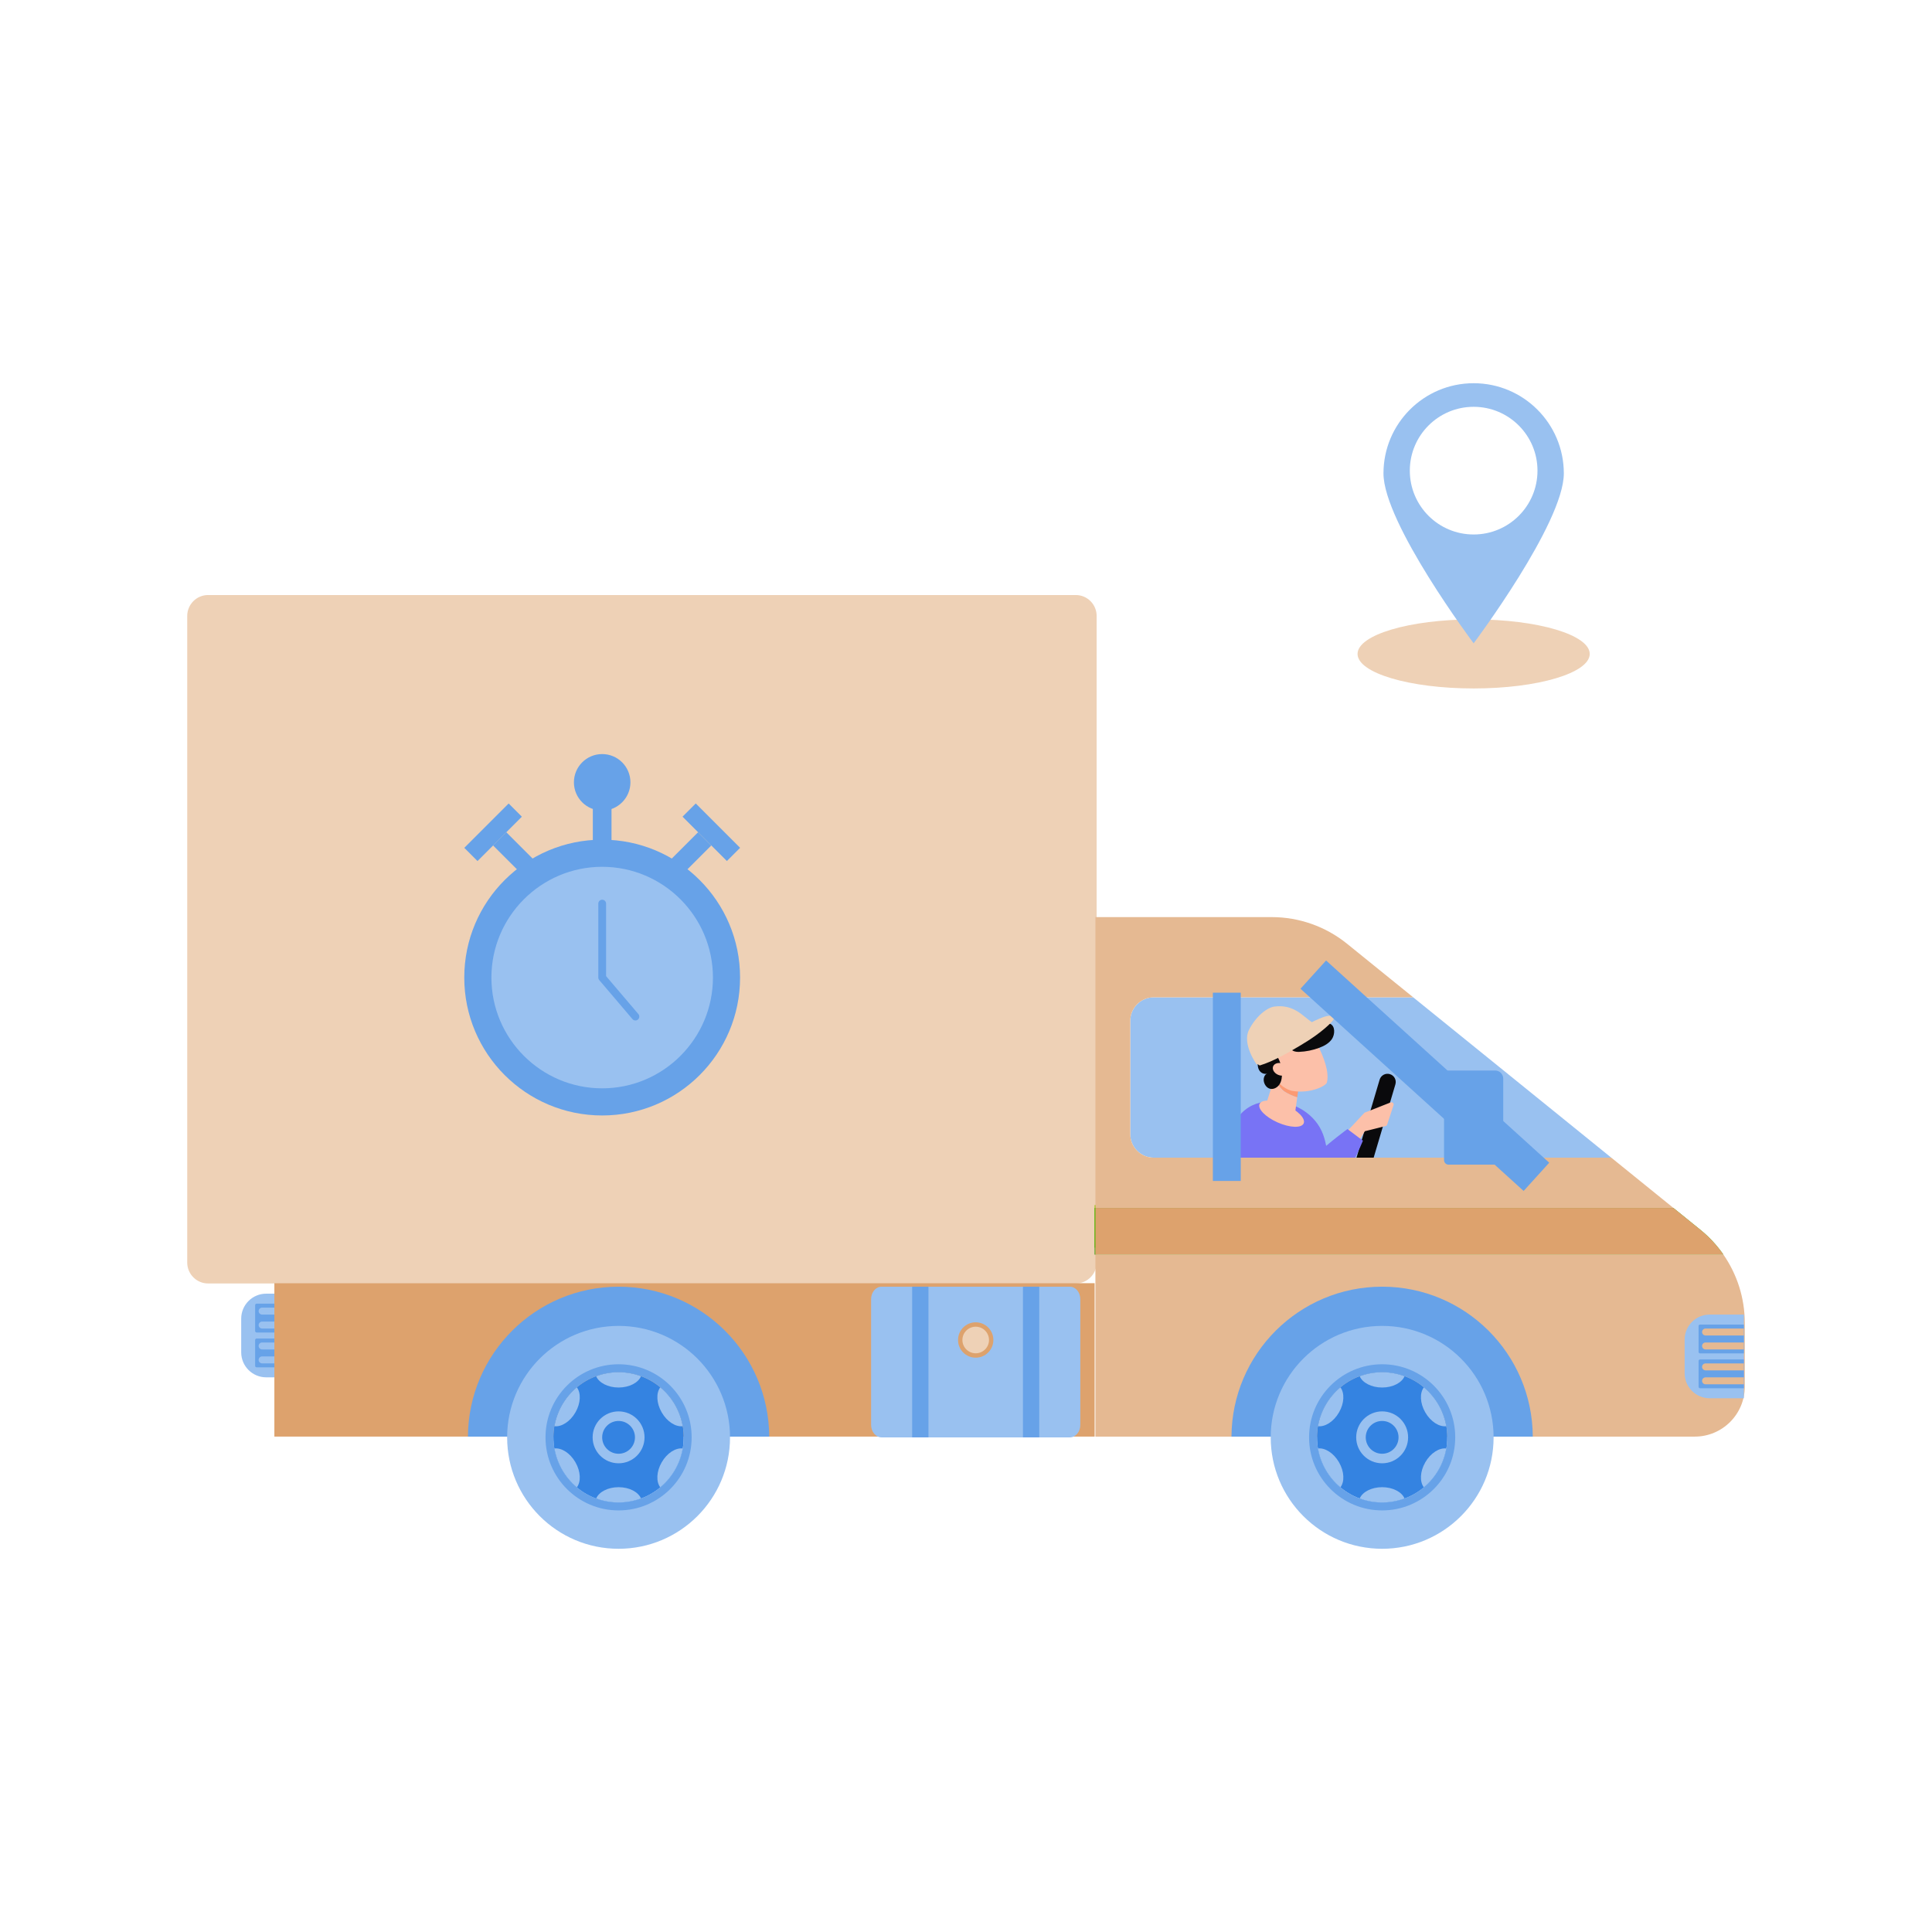 <?xml version="1.0" encoding="utf-8"?>
<svg xmlns="http://www.w3.org/2000/svg" enable-background="new 0 0 850 850" id="Layer_1" version="1.1" viewBox="0 0 850 850" x="0" y="0">
  <path d="M683.49,488.75l-61.75-49.98H507.64c-2.8,0-5.33,1.11-7.2,2.91c-1.95,1.89-3.17,4.53-3.17,7.46v49.82&#xD;&#xA;		c0,5.73,4.64,10.37,10.37,10.37h201.27L683.49,488.75z" fill="#99c1f0"/>
  <path d="M132.19,569.16h-15.07c-6.08,0-11,4.93-11,11v14.81c0,6.08,4.93,11,11,11h15.07V569.16z" fill="#99c1f0"/>
  <path d="M132.19,586.24h-19.28c-0.37,0-0.66-0.3-0.66-0.66v-11.36c0-0.37,0.3-0.66,0.66-0.66h19.28V586.24z" fill="#67a2e8"/>
  <path d="M132.19,578.36h-16.87c-0.85,0-1.53-0.69-1.53-1.53l0,0c0-0.85,0.69-1.53,1.53-1.53h16.87V578.36z" fill="#99c1f0"/>
  <path d="M132.19,584.5h-16.87c-0.85,0-1.53-0.69-1.53-1.53l0,0c0-0.85,0.69-1.53,1.53-1.53h16.87V584.5z" fill="#99c1f0"/>
  <path d="M132.19,601.58h-19.28c-0.37,0-0.66-0.3-0.66-0.66v-11.36c0-0.37,0.3-0.66,0.66-0.66h19.28V601.58z" fill="#67a2e8"/>
  <path d="M132.19,593.7h-16.87c-0.85,0-1.53-0.69-1.53-1.53l0,0c0-0.85,0.69-1.53,1.53-1.53h16.87V593.7z" fill="#99c1f0"/>
  <path d="M132.19,599.83h-16.87c-0.85,0-1.53-0.69-1.53-1.53l0,0c0-0.85,0.69-1.53,1.53-1.53h16.87V599.83z" fill="#99c1f0"/>
  <path d="M91.55,261.79H473.3c5.07,0,9.18,4.13,9.18,9.22v284.43c0,5.09-4.11,9.23-9.18,9.23H91.55&#xD;&#xA;		c-5.07,0-9.18-4.13-9.18-9.23V271.02C82.37,265.92,86.48,261.79,91.55,261.79z" fill="#eed1b6"/>
  <rect fill="#dda26d" height="67.49" width="360.89" x="120.71" y="564.55"/>
  <path d="M387.84,566.09h82.86c2.53,0,4.59,2.46,4.59,5.49v55.32c0,3.03-2.05,5.49-4.59,5.49h-82.86&#xD;&#xA;		c-2.53,0-4.59-2.46-4.59-5.49v-55.32C383.25,568.54,385.3,566.09,387.84,566.09z" fill="#99c1f0"/>
  <rect fill="#67a2e8" height="66.29" width="7.17" x="450.06" y="566.09"/>
  <rect fill="#67a2e8" height="66.29" width="7.17" x="401.31" y="566.09"/>
  <path d="M429.27,581.76c4.29,0,7.77,3.48,7.77,7.78c0,4.29-3.48,7.78-7.77,7.78c-4.29,0-7.77-3.48-7.77-7.78&#xD;&#xA;		C421.5,585.24,424.98,581.76,429.27,581.76z" fill="#dda26d"/>
  <path d="M429.27,583.69c3.23,0,5.85,2.62,5.85,5.85c0,3.23-2.62,5.85-5.85,5.85c-3.23,0-5.85-2.62-5.85-5.85&#xD;&#xA;		C423.42,586.31,426.04,583.69,429.27,583.69z" fill="#eed1b6"/>
  <rect fill="#93c300" height="18.73" width="229.79" x="481.6" y="530.18"/>
  <path d="M598.9,514.99L598.9,514.99c1.92,0.57,3.93-0.52,4.5-2.44l10.52-35.48c0.57-1.92-0.52-3.93-2.44-4.5l0,0&#xD;&#xA;		c-1.92-0.57-3.93,0.52-4.5,2.44l-10.52,35.48C595.89,512.41,596.99,514.42,598.9,514.99z" fill="#0a0a0c"/>
  <path d="M541.19,497.95c1.76-4.9,5.09-9.42,9.8-11.65c2.17-1.03,4.55-1.54,6.94-1.72&#xD;&#xA;		c9.53-0.74,19.57,4.37,23.56,13.06c1.7,3.7,2.28,7.81,2.71,11.85c0.47,4.35,0.79,8.72,0.97,13.09c-3.79-1.61-8.1-0.94-12.22-0.83&#xD;&#xA;		c-8.67,0.24-17.15-2.08-25.21-5.09c-1.99-0.74-3.95-1.53-5.91-2.33c-2.56-1.05-2.8-0.97-2.71-3.79&#xD;&#xA;		C539.27,506.28,539.75,501.98,541.19,497.95z" fill="#7873f5"/>
  <path d="M609.61,495.41l-9.14,2.28l-5.13,8.15l-3.62-7.09l8.6-9.2l11.51-4.53c0.76-0.3,1.53,0.42,1.27,1.2l-2.81,8.56&#xD;&#xA;		C610.19,495.09,609.93,495.33,609.61,495.41z" fill="#fcc0a9"/>
  <path d="M560.93,473.58l1.09-3.41l9.35,8.07l-0.63,4.55c-2.04-0.61-3.99-1.5-5.77-2.64&#xD;&#xA;		C562.84,478.4,561.46,476.08,560.93,473.58z" fill="#fc9a73"/>
  <path d="M556.48,487.49l4.45-13.91c0.52,2.5,1.91,4.82,4.03,6.56c1.78,1.14,3.73,2.03,5.77,2.64l-1.41,10.11&#xD;&#xA;		L556.48,487.49z" fill="#fcc0a9"/>
  <path d="M573.56,494.25c-0.94,2.14-6.05,1.96-11.41-0.4c-5.36-2.36-8.94-6.01-8-8.15c0.94-2.14,6.05-1.96,11.41,0.4&#xD;&#xA;		C570.92,488.46,574.5,492.11,573.56,494.25z" fill="#fcc0a9"/>
  <path d="M579.87,478.86c1.73-0.66,3.26-1.48,3.87-2.47c2.49-9.09-10.14-26.86-10.14-26.86l-9.24-0.59l-8.02,9.95&#xD;&#xA;		l4.03,13.45c1.08,3.59,3.96,6.39,7.76,7.54l0,0C572.01,480.59,576.1,480.29,579.87,478.86z" fill="#fcc0a9"/>
  <path d="M586.03,457.08c-1.28,1.93-3.44,3.1-5.61,3.91c-2.83,1.06-5.82,1.67-8.84,1.79c-1.54,0.06-3.5-0.33-3.81-1.83&#xD;&#xA;		c-0.25-1.2,0.77-2.27,1.73-3.05c2.08-1.7,4.29-3.24,6.59-4.61c2-1.19,6.51-3.92,9-2.91C587.59,451.39,587.3,455.14,586.03,457.08z" fill="#0a0a0c"/>
  <path d="M554.08,470.99c0.74,1.13,2.26,1.81,3.51,1.29c-1.25,0.43-1.76,1.99-1.58,3.3c0.21,1.55,1.26,3.06,2.77,3.43&#xD;&#xA;		c1.64,0.4,3.37-0.64,4.24-2.08c0.87-1.44,1.03-3.2,1-4.89c-0.06-3.47-1.78-9.87-6.48-9.56&#xD;&#xA;		C553.93,462.71,552.29,468.24,554.08,470.99z" fill="#0a0a0c"/>
  <path d="M554.25,468.76c-0.46-0.27-2.46-0.38,2.65-4.92c7.95-7.07,15.13-12.29,24.92-16.22&#xD;&#xA;		c2.96-1.19,7.53-1.41,3.58,2.5c-3.94,3.89-8.76,7.16-13.51,9.96C566.35,463.34,560.39,466.88,554.25,468.76z" fill="#eed1b6"/>
  <path d="M552.92,468.38c0,0-6.62-9.08-3.4-15.32c3.21-6.24,8.13-9.83,11.16-10.21c3.03-0.38,7.37-0.38,12.48,3.78&#xD;&#xA;		s5.67,4.16,5.67,4.16s-9.64,8.51-14.56,11.72C559.35,465.74,552.92,468.38,552.92,468.38z" fill="#eed1b6"/>
  <path d="M592.82,496.74l6.81,5.11c0,0-8.51,21.18-17.96,28.55c-9.45,7.37-14.56,7.18-14.56,7.18s-5.29-0.95-4.54-7.56&#xD;&#xA;		C563.99,517.58,592.82,496.74,592.82,496.74z" fill="#7873f5"/>
  <path d="M560.51,468.54c1.01-1.12,3.13-1.16,4.74-0.1c1.61,1.06,2.09,2.82,1.07,3.94c-1.01,1.12-3.13,1.16-4.74,0.1&#xD;&#xA;		C559.98,471.42,559.5,469.65,560.51,468.54z" fill="#fcc0a9"/>
  <path d="M708.91,509.33H507.64c-5.73,0-10.37-4.64-10.37-10.37v-49.82c0-5.73,4.64-10.37,10.37-10.37h114.11&#xD;&#xA;		l-29.08-23.54c-9.38-7.59-21.08-11.74-33.15-11.74h-77.58v127.96h254.3L708.91,509.33z" fill="#e5b992"/>
  <linearGradient gradientTransform="matrix(-1 0 0 1 -1881.475 0)" gradientUnits="userSpaceOnUse" id="SVGID_1_" x1="-2363.238" x2="-2363.238" y1="551.976" y2="531.448">
    <stop offset="0" stop-color="#249800"/>
    <stop offset=".017" stop-color="#259900"/>
    <stop offset=".242" stop-color="#2fa700"/>
    <stop offset=".52" stop-color="#34b000"/>
    <stop offset="1" stop-color="#36b200"/>
  </linearGradient>
  <rect fill="url(#SVGID_1_)" height="20.53" width=".33" x="481.6" y="531.45"/>
  <path d="M748.09,541.05l-11.86-9.6h-254.3v20.53h276.3C755.41,547.91,752.02,544.23,748.09,541.05z" fill="#36b200"/>
  <path d="M748.09,541.05l-11.86-9.6h-254.3v20.53h276.3C755.41,547.91,752.02,544.23,748.09,541.05z" fill="#dda26d"/>
  <rect fill="#67a2e8" height="82.83" width="12.27" x="533.61" y="436.74"/>
  <rect fill="#67a2e8" height="132.49" transform="rotate(-47.817 626.867 473.283)" width="16.77" x="618.5" y="407.04"/>
  <path d="M758.23,551.98h-276.3v80.07h263.69c12.15,0,22.01-9.85,22.01-22.01V582&#xD;&#xA;		C767.63,571.15,764.28,560.7,758.23,551.98z" fill="#e5b992"/>
  <path d="M608.08,566.09c-36.5,0-66.1,29.5-66.28,65.96h27.52c0.18-21.26,17.46-38.44,38.76-38.44&#xD;&#xA;		c21.3,0,38.58,17.18,38.76,38.44h27.52C674.19,595.59,644.58,566.09,608.08,566.09z" fill="#67a2e8"/>
  <path d="M559.06,632.37c0,27.08,21.95,49.03,49.03,49.03c27.08,0,49.03-21.95,49.03-49.03&#xD;&#xA;		c0-27.08-21.95-49.03-49.03-49.03C581.01,583.35,559.06,605.29,559.06,632.37z M579.41,632.37c0-15.84,12.84-28.67,28.67-28.67&#xD;&#xA;		c15.84,0,28.67,12.83,28.67,28.67c0,15.83-12.84,28.67-28.67,28.67C592.25,661.05,579.41,648.21,579.41,632.37z" fill="#99c1f0"/>
  <path d="M608.09,603.7c15.84,0,28.67,12.83,28.67,28.67c0,15.83-12.84,28.67-28.67,28.67&#xD;&#xA;		c-15.83,0-28.67-12.84-28.67-28.67C579.41,616.54,592.25,603.7,608.09,603.7z" fill="#3483e1"/>
  <path d="M617.95,605.48c-1.19,2.86-5.14,4.97-9.87,4.97c-4.73,0-8.67-2.11-9.87-4.97c3.08-1.13,6.39-1.78,9.87-1.78&#xD;&#xA;		C611.56,603.7,614.87,604.35,617.95,605.48z" fill="#99c1f0"/>
  <path d="M636.31,627.47c-3.07,0.39-6.87-1.96-9.24-6.06c-2.37-4.1-2.51-8.58-0.62-11.05&#xD;&#xA;		C631.56,614.63,635.13,620.64,636.31,627.47z" fill="#99c1f0"/>
  <path d="M636.31,637.28c-1.18,6.83-4.75,12.84-9.86,17.11c-1.89-2.46-1.75-6.94,0.62-11.05&#xD;&#xA;		C629.44,639.24,633.24,636.88,636.31,637.28z" fill="#99c1f0"/>
  <path d="M608.08,654.3c4.73,0,8.67,2.11,9.86,4.97c-3.08,1.13-6.39,1.78-9.86,1.78c-3.47,0-6.79-0.65-9.87-1.78&#xD;&#xA;		C599.41,656.41,603.35,654.3,608.08,654.3z" fill="#99c1f0"/>
  <path d="M589.1,643.33c2.37,4.11,2.51,8.59,0.62,11.05c-5.1-4.26-8.68-10.28-9.86-17.11&#xD;&#xA;		C582.93,636.88,586.73,639.24,589.1,643.33z" fill="#99c1f0"/>
  <path d="M589.72,610.36c1.89,2.46,1.75,6.94-0.62,11.05c-2.37,4.1-6.17,6.45-9.24,6.06&#xD;&#xA;		C581.04,620.64,584.62,614.63,589.72,610.36z" fill="#99c1f0"/>
  <path d="M596.67,632.37c0,6.31,5.11,11.42,11.42,11.42c6.31,0,11.42-5.11,11.42-11.42c0-6.3-5.11-11.42-11.42-11.42&#xD;&#xA;		C601.78,620.95,596.67,626.07,596.67,632.37z M600.87,632.37c0-3.98,3.23-7.21,7.21-7.21c3.98,0,7.22,3.23,7.22,7.21&#xD;&#xA;		c0,3.99-3.23,7.22-7.22,7.22C604.1,639.59,600.87,636.36,600.87,632.37z" fill="#99c1f0"/>
  <path d="M575.94,632.37c0,17.75,14.39,32.15,32.15,32.15c17.75,0,32.15-14.4,32.15-32.15&#xD;&#xA;		c0-17.76-14.39-32.15-32.15-32.15C590.33,600.23,575.94,614.62,575.94,632.37z M579.41,632.37c0-15.84,12.84-28.67,28.67-28.67&#xD;&#xA;		c15.84,0,28.67,12.83,28.67,28.67c0,15.83-12.84,28.67-28.67,28.67C592.25,661.05,579.41,648.21,579.41,632.37z" fill="#67a2e8"/>
  <path d="M608.08,671.14c21.41,0,38.77-17.36,38.77-38.76c0-0.11-0.01-0.22-0.01-0.33h-77.51&#xD;&#xA;		c0,0.11-0.01,0.22-0.01,0.33C569.32,653.78,586.68,671.14,608.08,671.14z" fill="none"/>
  <path d="M272.15,566.09c-36.5,0-66.1,29.5-66.28,65.96h27.52c0.18-21.26,17.46-38.44,38.76-38.44&#xD;&#xA;		c21.3,0,38.58,17.18,38.76,38.44h27.52C338.25,595.59,308.65,566.09,272.15,566.09z" fill="#67a2e8"/>
  <path d="M223.12,632.37c0,27.08,21.95,49.03,49.03,49.03c27.08,0,49.03-21.95,49.03-49.03&#xD;&#xA;		c0-27.08-21.95-49.03-49.03-49.03C245.07,583.35,223.12,605.29,223.12,632.37z M243.48,632.37c0-15.84,12.84-28.67,28.67-28.67&#xD;&#xA;		c15.83,0,28.67,12.83,28.67,28.67c0,15.83-12.84,28.67-28.67,28.67C256.31,661.05,243.48,648.21,243.48,632.37z" fill="#99c1f0"/>
  <circle cx="272.15" cy="632.37" fill="#3483e1" r="28.67" transform="rotate(-80.758 272.151 632.387)"/>
  <path d="M282.02,605.48c-1.19,2.86-5.14,4.97-9.87,4.97c-4.73,0-8.67-2.11-9.87-4.97c3.08-1.13,6.39-1.78,9.87-1.78&#xD;&#xA;		C275.62,603.7,278.94,604.35,282.02,605.48z" fill="#99c1f0"/>
  <path d="M300.37,627.47c-3.07,0.39-6.87-1.96-9.24-6.06c-2.37-4.1-2.51-8.58-0.62-11.05&#xD;&#xA;		C295.62,614.63,299.19,620.64,300.37,627.47z" fill="#99c1f0"/>
  <path d="M300.37,637.28c-1.18,6.83-4.75,12.84-9.86,17.11c-1.89-2.46-1.75-6.94,0.62-11.05&#xD;&#xA;		C293.5,639.24,297.3,636.88,300.37,637.28z" fill="#99c1f0"/>
  <path d="M272.15,654.3c4.73,0,8.67,2.11,9.87,4.97c-3.08,1.13-6.39,1.78-9.86,1.78c-3.47,0-6.79-0.65-9.87-1.78&#xD;&#xA;		C263.48,656.41,267.42,654.3,272.15,654.3z" fill="#99c1f0"/>
  <path d="M253.16,643.33c2.37,4.11,2.51,8.59,0.62,11.05c-5.1-4.26-8.68-10.28-9.86-17.11&#xD;&#xA;		C247,636.88,250.8,639.24,253.16,643.33z" fill="#99c1f0"/>
  <path d="M253.78,610.36c1.89,2.46,1.75,6.94-0.62,11.05c-2.37,4.1-6.17,6.45-9.24,6.06&#xD;&#xA;		C245.11,620.64,248.68,614.63,253.78,610.36z" fill="#99c1f0"/>
  <path d="M260.73,632.37c0,6.31,5.11,11.42,11.42,11.42c6.31,0,11.42-5.11,11.42-11.42c0-6.3-5.11-11.42-11.42-11.42&#xD;&#xA;		C265.84,620.95,260.73,626.07,260.73,632.37z M264.93,632.37c0-3.98,3.23-7.21,7.21-7.21c3.98,0,7.22,3.23,7.22,7.21&#xD;&#xA;		c0,3.99-3.23,7.22-7.22,7.22C268.16,639.59,264.93,636.36,264.93,632.37z" fill="#99c1f0"/>
  <path d="M240,632.37c0,17.75,14.39,32.15,32.15,32.15s32.15-14.4,32.15-32.15c0-17.76-14.39-32.15-32.15-32.15&#xD;&#xA;		S240,614.62,240,632.37z M243.48,632.37c0-15.84,12.84-28.67,28.67-28.67c15.83,0,28.67,12.83,28.67,28.67&#xD;&#xA;		c0,15.83-12.84,28.67-28.67,28.67C256.31,661.05,243.48,648.21,243.48,632.37z" fill="#67a2e8"/>
  <path d="M272.15,671.14c21.41,0,38.76-17.36,38.76-38.76c0-0.11-0.01-0.22-0.01-0.33h-77.51&#xD;&#xA;		c0,0.11-0.01,0.22-0.01,0.33C233.39,653.78,250.74,671.14,272.15,671.14z" fill="none"/>
  <path d="M760.72,603.67c0,3.68,2.89,6.66,6.52,6.86v-13.73C763.61,597.01,760.72,599.99,760.72,603.67z" fill="#ff8ca9"/>
  <path d="M767.24,578.36h-15.07c-6.08,0-11,4.93-11,11v14.81c0,6.08,4.93,11,11,11h15.07V578.36z" fill="#99c1f0"/>
  <path d="M767.24,595.44h-19.28c-0.37,0-0.66-0.3-0.66-0.66v-11.36c0-0.37,0.3-0.66,0.66-0.66h19.28V595.44z" fill="#67a2e8"/>
  <path d="M767.24,587.56h-16.87c-0.85,0-1.53-0.69-1.53-1.53l0,0c0-0.85,0.69-1.53,1.53-1.53h16.87V587.56z" fill="#e5b992"/>
  <path d="M767.24,593.7h-16.87c-0.85,0-1.53-0.69-1.53-1.53l0,0c0-0.85,0.69-1.53,1.53-1.53h16.87V593.7z" fill="#e5b992"/>
  <path d="M767.24,610.78h-19.28c-0.37,0-0.66-0.3-0.66-0.66v-11.36c0-0.37,0.3-0.66,0.66-0.66h19.28V610.78z" fill="#67a2e8"/>
  <path d="M767.24,602.9h-16.87c-0.85,0-1.53-0.69-1.53-1.53l0,0c0-0.85,0.69-1.53,1.53-1.53h16.87V602.9z" fill="#e5b992"/>
  <path d="M767.24,609.04h-16.87c-0.85,0-1.53-0.69-1.53-1.53l0,0c0-0.85,0.69-1.53,1.53-1.53h16.87V609.04z" fill="#e5b992"/>
  <path d="M657.79,512.4h-20.47c-1.1,0-2-0.89-2-2v-37.42c0-1.1,0.89-2,2-2h20.47c1.97,0,3.57,1.6,3.57,3.57v34.28&#xD;&#xA;		C661.36,510.8,659.76,512.4,657.79,512.4z" fill="#67a2e8"/>
  <ellipse cx="648.34" cy="287.7" fill="#eed1b6" rx="51.07" ry="15.19"/>
  <path d="M648.34,168.6c-21.9,0-39.67,17.76-39.67,39.68c0,21.9,39.67,74.75,39.67,74.75s39.68-52.85,39.68-74.75&#xD;&#xA;		C688.01,186.36,670.25,168.6,648.34,168.6z M648.34,235.15c-15.51,0-28.08-12.57-28.08-28.08c0-15.51,12.57-28.09,28.08-28.09&#xD;&#xA;		c15.52,0,28.09,12.58,28.09,28.09C676.43,222.58,663.86,235.15,648.34,235.15z" fill="#99c1f0"/>
  <circle cx="264.93" cy="344.19" fill="#67a2e8" r="12.43"/>
  <rect fill="#67a2e8" height="22.66" width="8.22" x="260.82" y="350.96"/>
  <rect fill="#67a2e8" height="22.66" transform="rotate(45.001 302.03 377.074)" width="8.22" x="297.91" y="365.75"/>
  <rect fill="#67a2e8" height="8.22" transform="rotate(45.001 312.95 366.155)" width="27.6" x="299.15" y="362.04"/>
  <rect fill="#67a2e8" height="22.66" transform="rotate(134.999 227.847 377.078)" width="8.22" x="223.73" y="365.75"/>
  <rect fill="#67a2e8" height="8.22" transform="rotate(134.999 216.927 366.158)" width="27.6" x="203.13" y="362.04"/>
  <circle cx="264.93" cy="430.09" fill="#67a2e8" r="60.67"/>
  <path d="M264.93,478.82c-26.87,0-48.73-21.86-48.73-48.73c0-26.87,21.86-48.73,48.73-48.73&#xD;&#xA;			c26.87,0,48.73,21.86,48.73,48.73C313.67,456.96,291.81,478.82,264.93,478.82z" fill="#99c1f0"/>
  <path d="M279.56,448.97c-0.48,0-0.96-0.2-1.3-0.6l-14.62-17.18c-0.26-0.31-0.41-0.7-0.41-1.11v-32.53&#xD;&#xA;					c0-0.94,0.76-1.71,1.71-1.71s1.71,0.76,1.71,1.71v31.9l14.21,16.7c0.61,0.72,0.52,1.79-0.19,2.4&#xD;&#xA;					C280.34,448.84,279.95,448.97,279.56,448.97z" fill="#67a2e8"/>
</svg>
